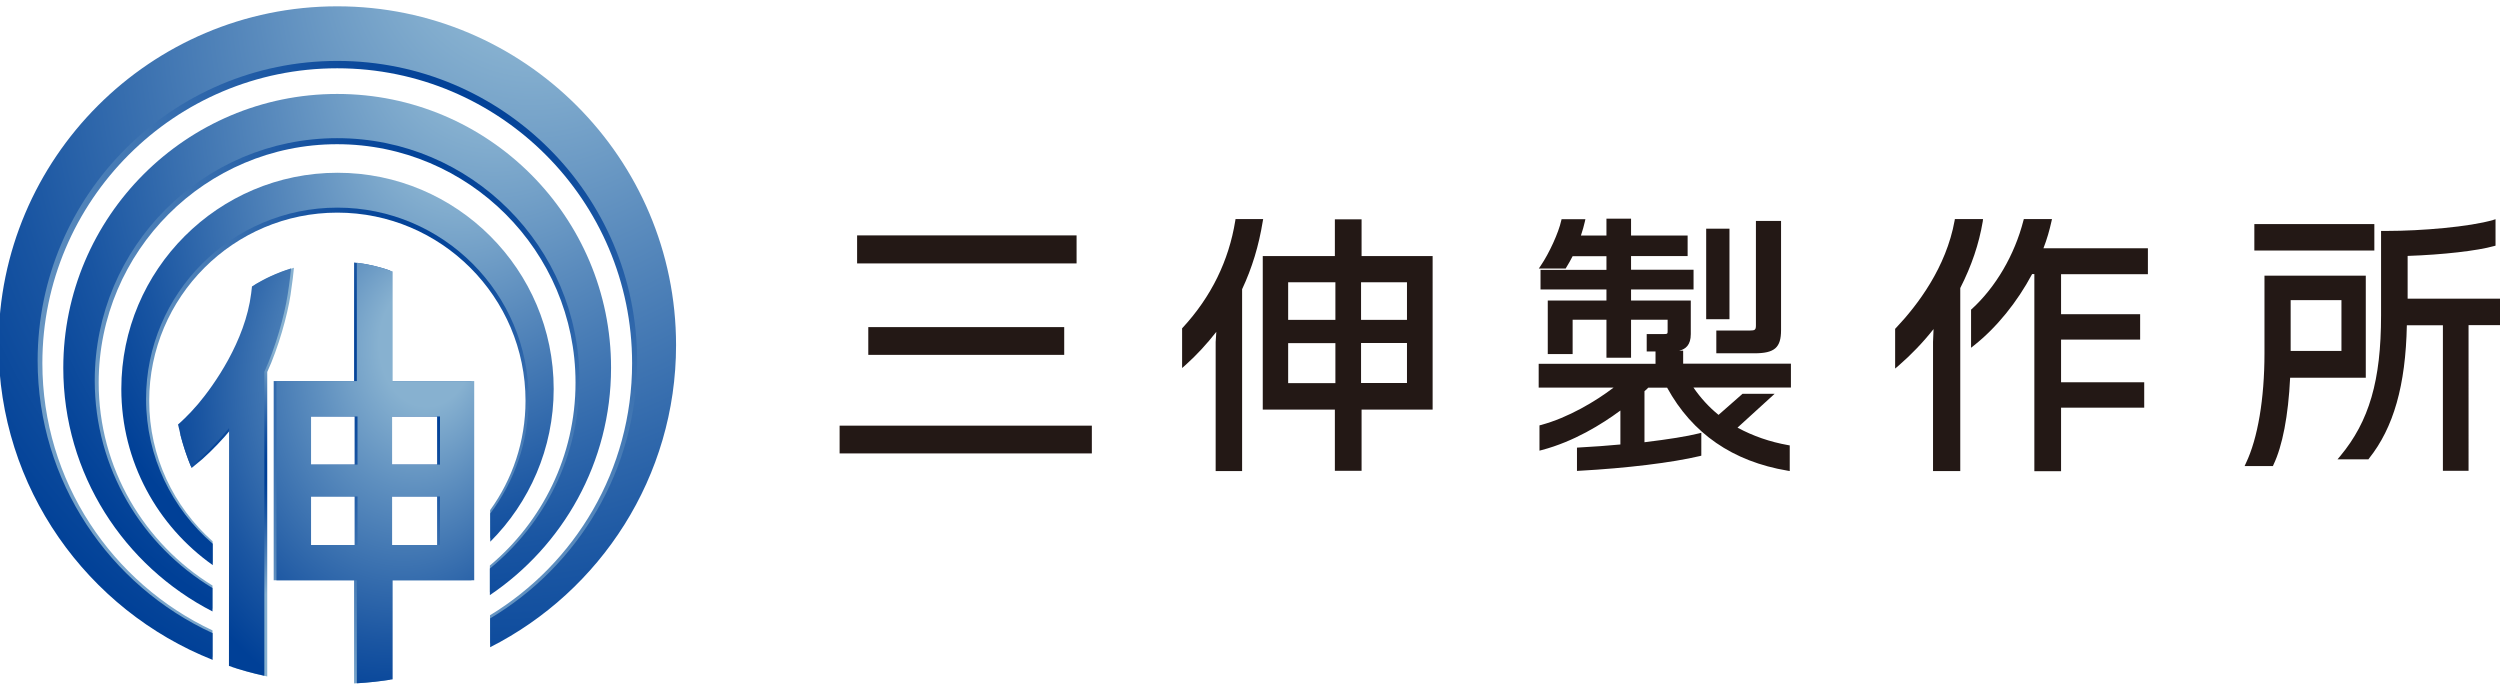 <svg xmlns="http://www.w3.org/2000/svg" xmlns:xlink="http://www.w3.org/1999/xlink" id="&#x30EC;&#x30A4;&#x30E4;&#x30FC;_1" x="0px" y="0px" viewBox="0 0 190 52" style="enable-background:new 0 0 190 52;" xml:space="preserve"> <style type="text/css"> .st0{fill:#231815;} .st1{fill:url(#SVGID_1_);} .st2{fill:url(#SVGID_2_);} .st3{fill:url(#SVGID_3_);} .st4{fill:url(#SVGID_4_);} .st5{fill:url(#SVGID_5_);} .st6{fill:url(#SVGID_6_);} .st7{fill:url(#SVGID_7_);} .st8{fill:url(#SVGID_8_);} .st9{fill:url(#SVGID_9_);} </style> <g> <g> <rect x="65.99" y="24.86" class="st0" width="14.89" height="2.11"></rect> <rect x="65.14" y="17.89" class="st0" width="16.68" height="2.13"></rect> <rect x="63.81" y="32.35" class="st0" width="19.17" height="2.11"></rect> <path class="st0" d="M93.9,16.65l-0.02,0.13c-0.49,3.04-1.83,5.78-4,8.13l-0.04,0.04v3.02l0.25-0.22 c0.85-0.76,1.63-1.61,2.35-2.53l-0.05,0.77v9.81h2.01V21.98c0.76-1.62,1.27-3.31,1.57-5.16l0.03-0.17H93.9z"></path> <path class="st0" d="M103.48,16.67h-2.03v2.79h-5.48v11.67h5.48v4.65h2.03v-4.65h5.4V19.46h-5.4V16.67z M106.93,21.45v2.86h-3.49 v-2.86H106.93z M106.93,26.07v3.04h-3.49v-3.04H106.93z M97.9,24.31v-2.86h3.59v2.86H97.9z M97.9,29.12v-3.04h3.59v3.04H97.9z"></path> <path class="st0" d="M127.91,26.65h-0.29c0.48-0.11,0.88-0.42,0.88-1.26v-2.55h-4.54V22h4.75v-1.5h-4.75v-1.04h4.3v-1.56h-4.3 v-1.28h-1.87v1.28h-1.94c0.13-0.39,0.23-0.74,0.3-1.06l0.04-0.18h-1.81l-0.03,0.12c-0.19,0.89-0.92,2.48-1.54,3.39l-0.16,0.24 h2.04l0.04-0.07c0.17-0.26,0.33-0.57,0.49-0.87h2.57v1.04h-5.01V22h5.01v0.84h-4.46v4.07h1.89V24.3h2.57v2.89h1.87V24.3h2.78v0.85 c0,0.22,0,0.24-0.34,0.24h-1.25v1.32h0.67v0.94h-8.88v1.81h5.69c-1.33,1.02-3.45,2.29-5.52,2.84L117,32.33v1.92l0.19-0.05 c2.42-0.64,4.54-1.95,5.96-3v2.58c-0.96,0.09-2.02,0.17-3.16,0.23l-0.14,0.01v1.77l0.16-0.01c3.64-0.2,7.07-0.62,9.18-1.12 l0.11-0.03v-1.74l-0.19,0.05c-0.93,0.23-2.25,0.44-4.13,0.67v-3.88c0.11-0.09,0.2-0.17,0.29-0.27h1.43 c1.91,3.49,4.99,5.61,9.15,6.31l0.17,0.03v-1.95l-0.12-0.02c-1.4-0.25-2.66-0.69-3.85-1.33l2.82-2.57h-2.44l-1.82,1.6 c-0.72-0.58-1.36-1.28-1.91-2.08h7.41v-1.81h-8.19V26.65z"></path> <path class="st0" d="M130.44,26.85h2.9c1.53,0,2.02-0.43,2.02-1.76v-8.3h-1.91v7.93c0,0.34-0.06,0.4-0.46,0.4h-2.55V26.85z"></path> <rect x="129.67" y="17.38" class="st0" width="1.77" height="6.88"></rect> <path class="st0" d="M155.91,16.83l0.04-0.18h-2.14l-0.03,0.11c-0.67,2.62-2.11,5.07-3.93,6.73l-0.05,0.04v2.9l0.24-0.19 c1.7-1.35,3.26-3.27,4.4-5.41h0.17v14.98h2.03v-4.83h6.32v-1.93h-6.32v-3.24h6.01v-1.93h-6.01v-3.04h6.6v-1.97h-7.94 C155.57,18.18,155.76,17.51,155.91,16.83z"></path> <path class="st0" d="M150.71,16.65h-2.14l-0.02,0.12c-0.64,3.54-2.79,6.4-4.48,8.18l-0.04,0.04v3.02l0.25-0.21 c0.97-0.84,1.88-1.79,2.67-2.79l-0.04,0.98v9.81h2.07V21.89c0.86-1.69,1.42-3.34,1.71-5.06L150.71,16.65z"></path> <path class="st0" d="M182.98,22.7v-3.25c2.67-0.09,5.3-0.39,6.57-0.75l0.11-0.03v-2.01l-0.19,0.06c-1.77,0.52-5.47,0.83-8.03,0.83 h-0.48v6.43c0,4.94-0.9,8.03-3.1,10.68l-0.21,0.25h2.35l0.04-0.06c1.87-2.34,2.79-5.56,2.88-10.13h2.74v11.06h1.95V24.71h2.48 V22.7H182.98z"></path> <rect x="171.33" y="17.03" class="st0" width="9.12" height="2.01"></rect> <path class="st0" d="M179.8,20.95h-7.7v5.92c0,3.43-0.51,6.46-1.41,8.33l-0.1,0.22h2.15l0.04-0.09c0.69-1.44,1.13-3.73,1.27-6.62 h5.75V20.95z M177.95,22.81v3.86h-3.86v-3.86H177.95z"></path> </g> <g> <radialGradient id="SVGID_1_" cx="18.038" cy="35.874" r="11.399" gradientUnits="userSpaceOnUse"> <stop offset="0.2" style="stop-color:#004097"></stop> <stop offset="0.341" style="stop-color:#1955A2"></stop> <stop offset="0.641" style="stop-color:#5A8BBD"></stop> <stop offset="0.837" style="stop-color:#87B1D0"></stop> </radialGradient> <path class="st1" d="M15.37,34.9c0.8-0.72,1.56-1.51,2.26-2.37l-0.01,18.16c0.88,0.29,1.78,0.53,2.69,0.72V28.27 c0.85-1.84,1.53-4.29,1.77-5.85c0.15-1.01,0.23-1.7,0.26-2.07c-1.06,0.3-2.05,0.74-2.96,1.29c-0.02,0.2-0.05,0.41-0.08,0.66 c-0.44,3.64-2.84,7-4.04,8.42c-0.79,0.93-1.54,1.57-1.54,1.57v0.8c0.2,0.75,0.47,1.62,0.84,2.48L15.37,34.9z"></path> <radialGradient id="SVGID_2_" cx="27.869" cy="32.297" r="21.297" fx="33.083" fy="26.99" gradientTransform="matrix(1 0 0 1.312 0 -10.086)" gradientUnits="userSpaceOnUse"> <stop offset="0.2" style="stop-color:#004097"></stop> <stop offset="0.341" style="stop-color:#1955A2"></stop> <stop offset="0.641" style="stop-color:#5A8BBD"></stop> <stop offset="0.837" style="stop-color:#87B1D0"></stop> </radialGradient> <path class="st2" d="M26.91,51.94c0.92-0.05,1.83-0.14,2.72-0.28v-7.56h6.2V28.96h-6.2v-8.4c-0.86-0.3-1.77-0.51-2.72-0.61v9.01 H20.8v15.14h6.11V51.94z M29.58,31.65h3.64v3.66h-3.64V31.65z M29.58,37.73h3.64v3.69h-3.64V37.73z M23.42,31.65h3.53v3.66h-3.53 V31.65z M23.42,41.42v-3.69h3.53v3.69H23.42z"></path> <radialGradient id="SVGID_3_" cx="34.964" cy="16.623" r="54.716" fx="41.694" fy="-8.976" gradientUnits="userSpaceOnUse"> <stop offset="0.2" style="stop-color:#004097"></stop> <stop offset="0.341" style="stop-color:#1955A2"></stop> <stop offset="0.641" style="stop-color:#5A8BBD"></stop> <stop offset="0.837" style="stop-color:#87B1D0"></stop> </radialGradient> <path class="st3" d="M25.63,1.11c-13.96,0-25.33,11.36-25.33,25.33c0,10.61,6.57,19.72,15.85,23.48v-2.01 C8.52,44.33,3.22,36.57,3.22,27.6c0-12.36,10.05-22.41,22.41-22.41c12.36,0,22.41,10.05,22.41,22.41c0,8.11-4.33,15.23-10.8,19.16 v2.16c8.14-4.22,13.71-12.71,13.71-22.5C50.96,12.47,39.6,1.11,25.63,1.11z"></path> <radialGradient id="SVGID_4_" cx="33.179" cy="19.931" r="43.478" fx="38.527" fy="-0.41" gradientUnits="userSpaceOnUse"> <stop offset="0.2" style="stop-color:#004097"></stop> <stop offset="0.341" style="stop-color:#1955A2"></stop> <stop offset="0.641" style="stop-color:#5A8BBD"></stop> <stop offset="0.837" style="stop-color:#87B1D0"></stop> </radialGradient> <path class="st4" d="M25.63,7.65c-11.29,0-20.48,9.19-20.48,20.48c0,7.87,4.47,14.71,11,18.14V44.5 c-5.18-3.19-8.65-8.9-8.65-15.42c0-9.99,8.13-18.12,18.12-18.12s18.12,8.13,18.12,18.12c0,5.58-2.54,10.57-6.51,13.9v2.01 c5.35-3.7,8.87-9.87,8.87-16.85C46.11,16.84,36.93,7.65,25.63,7.65z"></path> <radialGradient id="SVGID_5_" cx="31.587" cy="22.845" r="33.176" fx="35.668" fy="7.323" gradientUnits="userSpaceOnUse"> <stop offset="0.2" style="stop-color:#004097"></stop> <stop offset="0.341" style="stop-color:#1955A2"></stop> <stop offset="0.641" style="stop-color:#5A8BBD"></stop> <stop offset="0.837" style="stop-color:#87B1D0"></stop> </radialGradient> <path class="st5" d="M16.16,41.14c-2.95-2.62-4.82-6.43-4.82-10.68c0-7.89,6.42-14.3,14.3-14.3s14.3,6.41,14.3,14.3 c0,3.1-1,5.97-2.69,8.31v2.15c2.81-2.91,4.55-6.86,4.55-11.21c0-8.91-7.25-16.16-16.16-16.16c-8.91,0-16.16,7.25-16.16,16.16 c0,5.37,2.64,10.12,6.68,13.06V41.14z"></path> <radialGradient id="SVGID_6_" cx="31.685" cy="22.615" r="33.829" fx="35.846" fy="6.787" gradientUnits="userSpaceOnUse"> <stop offset="0.163" style="stop-color:#87B1D0"></stop> <stop offset="0.359" style="stop-color:#5A8BBD"></stop> <stop offset="0.659" style="stop-color:#1955A2"></stop> <stop offset="0.8" style="stop-color:#004097"></stop> </radialGradient> <path class="st6" d="M16.16,41.32c-3.09-2.67-5.06-6.6-5.06-11c0-8.02,6.52-14.54,14.54-14.54s14.54,6.52,14.54,14.54 c0,3.27-1.1,6.28-2.92,8.71v2.14c2.97-2.97,4.82-7.08,4.82-11.61c0-9.06-7.37-16.43-16.43-16.43c-9.06,0-16.43,7.37-16.43,16.43 c0,5.53,2.75,10.42,6.95,13.39V41.32z"></path> <radialGradient id="SVGID_7_" cx="35.118" cy="16.273" r="55.675" fx="41.967" fy="-9.775" gradientUnits="userSpaceOnUse"> <stop offset="0.163" style="stop-color:#87B1D0"></stop> <stop offset="0.359" style="stop-color:#5A8BBD"></stop> <stop offset="0.659" style="stop-color:#1955A2"></stop> <stop offset="0.8" style="stop-color:#004097"></stop> </radialGradient> <path class="st7" d="M25.63,0.48c-14.19,0-25.74,11.55-25.74,25.74c0,10.85,6.75,20.15,16.27,23.93v-2.03 c-7.84-3.6-13.3-11.53-13.3-20.71c0-12.56,10.22-22.78,22.78-22.78c12.56,0,22.78,10.22,22.78,22.78 c0,8.32-4.49,15.61-11.17,19.59v2.19c8.38-4.25,14.13-12.95,14.13-22.96C51.38,12.03,39.83,0.48,25.63,0.48z"></path> <radialGradient id="SVGID_8_" cx="33.304" cy="19.64" r="44.264" fx="38.748" fy="-1.069" gradientUnits="userSpaceOnUse"> <stop offset="0.163" style="stop-color:#87B1D0"></stop> <stop offset="0.359" style="stop-color:#5A8BBD"></stop> <stop offset="0.659" style="stop-color:#1955A2"></stop> <stop offset="0.8" style="stop-color:#004097"></stop> </radialGradient> <path class="st8" d="M25.63,7.14c-11.48,0-20.82,9.34-20.82,20.82c0,8.07,4.62,15.06,11.34,18.51v-1.78 c-5.35-3.23-8.95-9.08-8.95-15.77c0-10.16,8.26-18.42,18.42-18.42s18.42,8.26,18.42,18.42c0,5.76-2.66,10.9-6.81,14.29v2.02 c5.55-3.74,9.21-10.09,9.21-17.27C46.45,16.48,37.11,7.14,25.63,7.14z"></path> <radialGradient id="SVGID_9_" cx="27.886" cy="32.224" r="22.142" fx="33.306" fy="26.707" gradientTransform="matrix(1 0 0 1.312 0 -10.064)" gradientUnits="userSpaceOnUse"> <stop offset="0.163" style="stop-color:#87B1D0"></stop> <stop offset="0.34" style="stop-color:#5E8FBF"></stop> <stop offset="0.654" style="stop-color:#1B56A2"></stop> <stop offset="0.8" style="stop-color:#004097"></stop> </radialGradient> <path class="st9" d="M29.84,28.96v-8.33c-0.86-0.32-1.77-0.55-2.72-0.66v8.99h-6.11v15.14h6.11v7.83c0.92-0.05,1.83-0.16,2.72-0.3 v-7.53h6.2V28.96H29.84z M27.17,41.42h-3.53v-3.69h3.53V41.42z M27.17,35.31h-3.53v-3.66h3.53V35.31z M33.44,41.42H29.8v-3.69 h3.64V41.42z M33.44,35.31H29.8v-3.66h3.64V35.31z M21.86,22.41c-0.24,1.56-0.92,4.01-1.77,5.85v23.1 c-0.92-0.2-1.82-0.45-2.69-0.75l0.01-18.08c-0.7,0.85-1.46,1.65-2.26,2.37l-0.64,0.53c-0.03-0.08-0.07-0.16-0.1-0.24 c-0.04-0.11-0.08-0.21-0.12-0.32c-0.1-0.26-0.19-0.52-0.27-0.77c-0.01-0.02-0.01-0.04-0.02-0.06c-0.21-0.66-0.36-1.27-0.47-1.78 c0.1-0.08,0.79-0.69,1.52-1.55c1.2-1.42,3.59-4.78,4.04-8.42c0.02-0.19,0.04-0.36,0.06-0.52c0.91-0.58,1.91-1.04,2.97-1.37 C22.08,20.8,22.01,21.46,21.86,22.41z"></path> </g> </g> </svg>